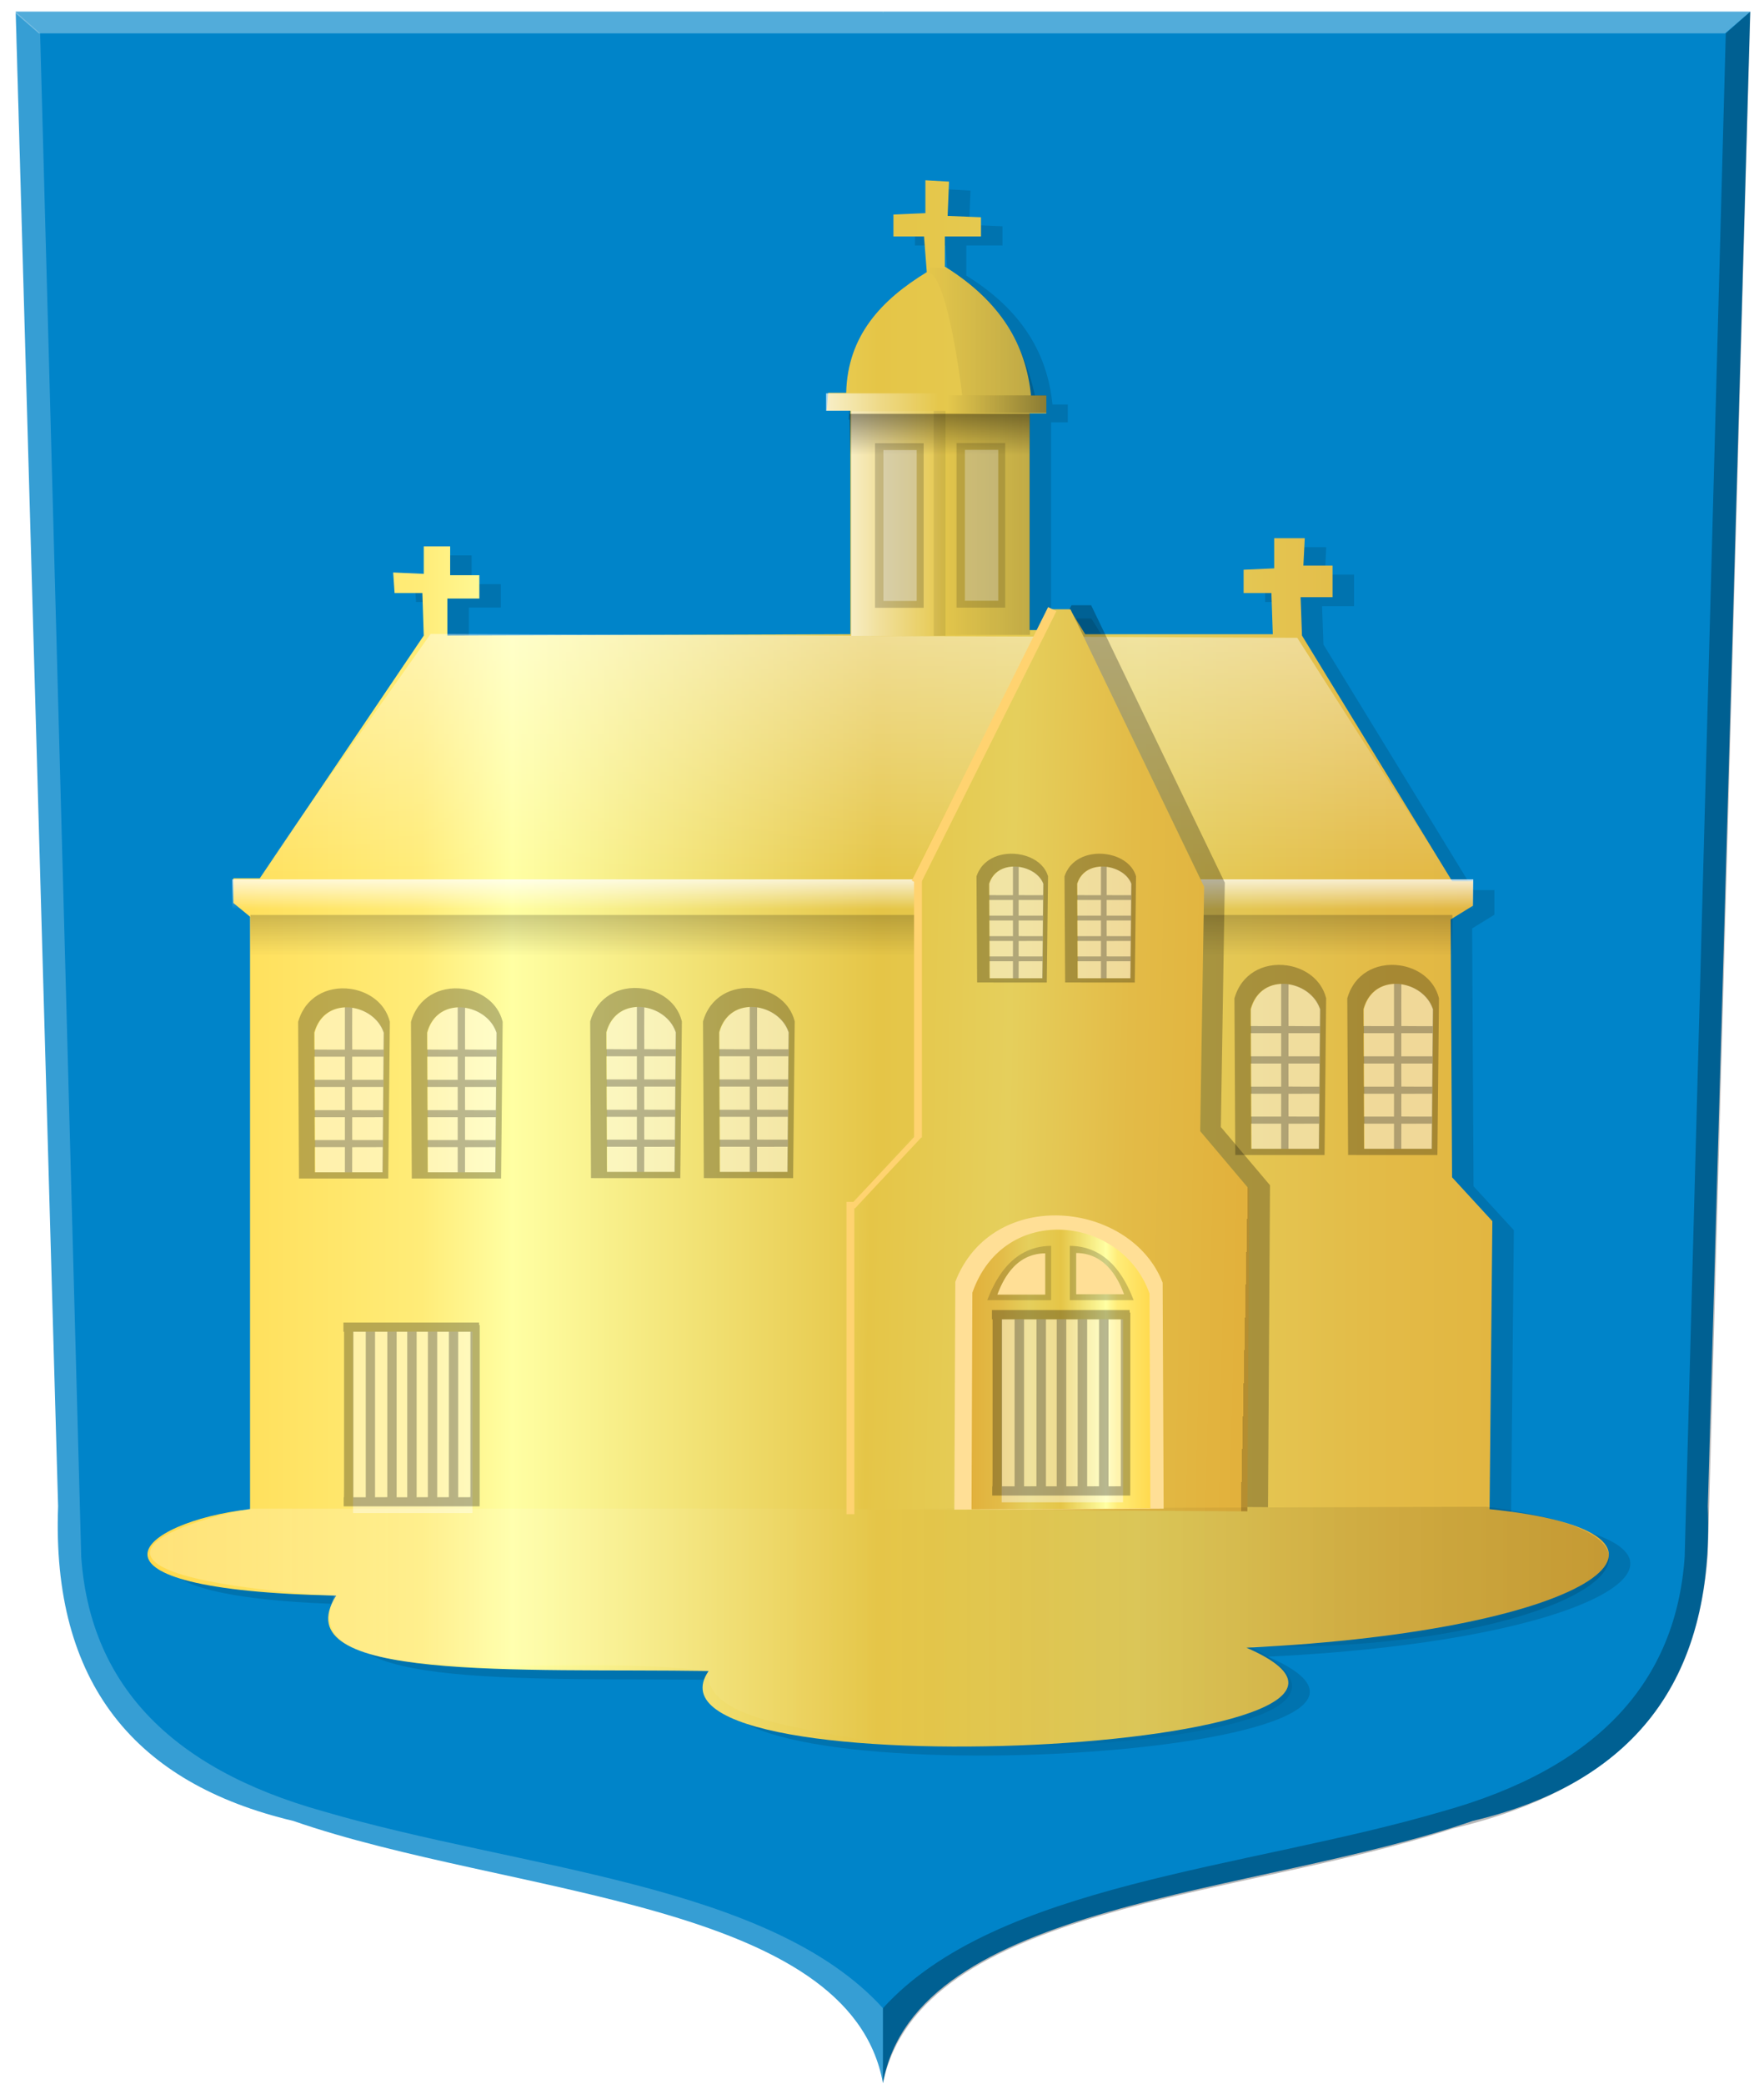 <?xml version="1.0" encoding="UTF-8" standalone="no"?>
<!-- Created with Inkscape (http://www.inkscape.org/) -->

<svg
   xmlns:dc="http://purl.org/dc/elements/1.1/"
   xmlns:cc="http://creativecommons.org/ns#"
   xmlns:rdf="http://www.w3.org/1999/02/22-rdf-syntax-ns#"
   xmlns:svg="http://www.w3.org/2000/svg"
   xmlns="http://www.w3.org/2000/svg"
   xmlns:xlink="http://www.w3.org/1999/xlink"
   xmlns:sodipodi="http://sodipodi.sourceforge.net/DTD/sodipodi-0.dtd"
   xmlns:inkscape="http://www.inkscape.org/namespaces/inkscape"
   width="720.688"
   height="851.344"
   id="svg51612"
   version="1.1"
   inkscape:version="0.48.4 r9939"
   sodipodi:docname="Nieuw document 26">
  <defs
     id="defs51614">
    <linearGradient
       gradientTransform="translate(-818.032,-103.049)"
       inkscape:collect="always"
       xlink:href="#linearGradient7293-4-5-5"
       id="linearGradient50969"
       x1="1171.235"
       y1="629.838"
       x2="1245.298"
       y2="629.838"
       gradientUnits="userSpaceOnUse" />
    <linearGradient
       id="linearGradient7293-4-5-5">
      <stop
         id="stop24834"
         offset="0"
         style="stop-color:#b58e30;stop-opacity:1;" />
      <stop
         style="stop-color:#b58e30;stop-opacity:1;"
         offset="0"
         id="stop24882" />
      <stop
         style="stop-color:#b58e30;stop-opacity:1;"
         offset="0"
         id="stop24880" />
      <stop
         style="stop-color:#b58e30;stop-opacity:1;"
         offset="0"
         id="stop24878" />
      <stop
         style="stop-color:#b58e30;stop-opacity:1;"
         offset="0"
         id="stop24876" />
      <stop
         style="stop-color:#b68f30;stop-opacity:1;"
         offset="0"
         id="stop24874" />
      <stop
         style="stop-color:#b79030;stop-opacity:1;"
         offset="0"
         id="stop24872" />
      <stop
         style="stop-color:#ba9231;stop-opacity:1;"
         offset="0"
         id="stop24870" />
      <stop
         style="stop-color:#c09633;stop-opacity:1;"
         offset="0"
         id="stop24868" />
      <stop
         style="stop-color:#cb9f36;stop-opacity:1;"
         offset="0"
         id="stop24866" />
      <stop
         style="stop-color:#e2b13c;stop-opacity:1;"
         offset="0"
         id="stop24864" />
      <stop
         style="stop-color:#e2b13c;stop-opacity:1;"
         offset="0"
         id="stop24862" />
      <stop
         style="stop-color:#e2b13c;stop-opacity:1;"
         offset="0"
         id="stop24860" />
      <stop
         style="stop-color:#e2b13c;stop-opacity:1;"
         offset="0"
         id="stop24858" />
      <stop
         style="stop-color:#e2b13c;stop-opacity:1;"
         offset="0"
         id="stop24856" />
      <stop
         style="stop-color:#e2b13c;stop-opacity:1;"
         offset="0"
         id="stop24854" />
      <stop
         style="stop-color:#e2b13c;stop-opacity:1;"
         offset="0.001"
         id="stop24852" />
      <stop
         style="stop-color:#e2b13c;stop-opacity:1;"
         offset="0.001"
         id="stop24850" />
      <stop
         style="stop-color:#e2b13c;stop-opacity:1;"
         offset="0.003"
         id="stop24848" />
      <stop
         style="stop-color:#e2b13c;stop-opacity:1;"
         offset="0.005"
         id="stop24846" />
      <stop
         style="stop-color:#e2b13c;stop-opacity:1;"
         offset="0.01"
         id="stop24844" />
      <stop
         style="stop-color:#e2b23d;stop-opacity:1;"
         offset="0.02"
         id="stop24842" />
      <stop
         style="stop-color:#e2b33e;stop-opacity:1;"
         offset="0.04"
         id="stop24840" />
      <stop
         style="stop-color:#e2b641;stop-opacity:1;"
         offset="0.08"
         id="stop24838" />
      <stop
         id="stop24830"
         offset="0.161"
         style="stop-color:#e3bb47;stop-opacity:1;" />
      <stop
         id="stop8194-1-0-7"
         offset="0.321"
         style="stop-color:#e5cf5c;stop-opacity:1;" />
      <stop
         style="stop-color:#e5c547;stop-opacity:1;"
         offset="0.5"
         id="stop7301-0-2-2" />
      <stop
         id="stop24826"
         offset="0.625"
         style="stop-color:#f2e275;stop-opacity:1;" />
      <stop
         id="stop7303-5-9-4"
         offset="0.75"
         style="stop-color:#ffffa3;stop-opacity:1;" />
      <stop
         style="stop-color:#fff58d;stop-opacity:1;"
         offset="0.781"
         id="stop24832" />
      <stop
         style="stop-color:#ffec78;stop-opacity:1;"
         offset="0.812"
         id="stop24828" />
      <stop
         style="stop-color:#ffd94d;stop-opacity:1;"
         offset="1"
         id="stop7526-6-9-6" />
    </linearGradient>
    <linearGradient
       gradientTransform="matrix(-3.032,0,0,2.992,-2038.533,1280.028)"
       gradientUnits="userSpaceOnUse"
       y2="-216.603"
       x2="-778.181"
       y1="-216.603"
       x1="-875.5"
       id="linearGradient4064-5-5-7"
       xlink:href="#linearGradient4058-9-2-4"
       inkscape:collect="always" />
    <linearGradient
       id="linearGradient4058-9-2-4"
       inkscape:collect="always">
      <stop
         id="stop4060-4-7-0"
         offset="0"
         style="stop-color:#000000;stop-opacity:1;" />
      <stop
         id="stop4062-6-6-9"
         offset="1"
         style="stop-color:#000000;stop-opacity:0;" />
    </linearGradient>
    <linearGradient
       gradientTransform="matrix(3.032,0,0,2.992,2974.924,1280.028)"
       gradientUnits="userSpaceOnUse"
       y2="-216.499"
       x2="-874.5"
       y1="-216.499"
       x1="-975.812"
       id="linearGradient4054-3-1-4"
       xlink:href="#linearGradient4048-4-4-8"
       inkscape:collect="always" />
    <linearGradient
       id="linearGradient4048-4-4-8"
       inkscape:collect="always">
      <stop
         id="stop4050-9-2-8"
         offset="0"
         style="stop-color:#ffffff;stop-opacity:1;" />
      <stop
         id="stop4052-0-3-2"
         offset="1"
         style="stop-color:#ffffff;stop-opacity:0;" />
    </linearGradient>
    <linearGradient
       inkscape:collect="always"
       xlink:href="#linearGradient7293-4-5-5"
       id="linearGradient50953"
       x1="1123.349"
       y1="503.565"
       x2="1430.594"
       y2="496.981"
       gradientUnits="userSpaceOnUse"
       gradientTransform="matrix(-1,0,0,1,1591.045,-103.049)" />
    <linearGradient
       id="linearGradient51386">
      <stop
         id="stop51388"
         offset="0"
         style="stop-color:#b58e30;stop-opacity:1;" />
      <stop
         style="stop-color:#b58e30;stop-opacity:1;"
         offset="0"
         id="stop51390" />
      <stop
         style="stop-color:#b58e30;stop-opacity:1;"
         offset="0"
         id="stop51392" />
      <stop
         style="stop-color:#b58e30;stop-opacity:1;"
         offset="0"
         id="stop51394" />
      <stop
         style="stop-color:#b58e30;stop-opacity:1;"
         offset="0"
         id="stop51396" />
      <stop
         style="stop-color:#b68f30;stop-opacity:1;"
         offset="0"
         id="stop51398" />
      <stop
         style="stop-color:#b79030;stop-opacity:1;"
         offset="0"
         id="stop51400" />
      <stop
         style="stop-color:#ba9231;stop-opacity:1;"
         offset="0"
         id="stop51402" />
      <stop
         style="stop-color:#c09633;stop-opacity:1;"
         offset="0"
         id="stop51404" />
      <stop
         style="stop-color:#cb9f36;stop-opacity:1;"
         offset="0"
         id="stop51406" />
      <stop
         style="stop-color:#e2b13c;stop-opacity:1;"
         offset="0"
         id="stop51408" />
      <stop
         style="stop-color:#e2b13c;stop-opacity:1;"
         offset="0"
         id="stop51410" />
      <stop
         style="stop-color:#e2b13c;stop-opacity:1;"
         offset="0"
         id="stop51412" />
      <stop
         style="stop-color:#e2b13c;stop-opacity:1;"
         offset="0"
         id="stop51414" />
      <stop
         style="stop-color:#e2b13c;stop-opacity:1;"
         offset="0"
         id="stop51416" />
      <stop
         style="stop-color:#e2b13c;stop-opacity:1;"
         offset="0"
         id="stop51418" />
      <stop
         style="stop-color:#e2b13c;stop-opacity:1;"
         offset="0.001"
         id="stop51420" />
      <stop
         style="stop-color:#e2b13c;stop-opacity:1;"
         offset="0.001"
         id="stop51422" />
      <stop
         style="stop-color:#e2b13c;stop-opacity:1;"
         offset="0.003"
         id="stop51424" />
      <stop
         style="stop-color:#e2b13c;stop-opacity:1;"
         offset="0.005"
         id="stop51426" />
      <stop
         style="stop-color:#e2b13c;stop-opacity:1;"
         offset="0.01"
         id="stop51428" />
      <stop
         style="stop-color:#e2b23d;stop-opacity:1;"
         offset="0.02"
         id="stop51430" />
      <stop
         style="stop-color:#e2b33e;stop-opacity:1;"
         offset="0.04"
         id="stop51432" />
      <stop
         style="stop-color:#e2b641;stop-opacity:1;"
         offset="0.08"
         id="stop51434" />
      <stop
         id="stop51436"
         offset="0.161"
         style="stop-color:#e3bb47;stop-opacity:1;" />
      <stop
         id="stop51438"
         offset="0.321"
         style="stop-color:#e5cf5c;stop-opacity:1;" />
      <stop
         style="stop-color:#e5c547;stop-opacity:1;"
         offset="0.5"
         id="stop51440" />
      <stop
         id="stop51442"
         offset="0.625"
         style="stop-color:#f2e275;stop-opacity:1;" />
      <stop
         id="stop51444"
         offset="0.75"
         style="stop-color:#ffffa3;stop-opacity:1;" />
      <stop
         style="stop-color:#fff58d;stop-opacity:1;"
         offset="0.781"
         id="stop51446" />
      <stop
         style="stop-color:#ffec78;stop-opacity:1;"
         offset="0.812"
         id="stop51448" />
      <stop
         style="stop-color:#ffd94d;stop-opacity:1;"
         offset="1"
         id="stop51450" />
    </linearGradient>
    <filter
       id="filter4014-5-2-4"
       inkscape:collect="always"
       color-interpolation-filters="sRGB">
      <feGaussianBlur
         id="feGaussianBlur4016-3-2-5"
         stdDeviation="0.882"
         inkscape:collect="always" />
    </filter>
    <linearGradient
       inkscape:collect="always"
       xlink:href="#linearGradient3778-3-1-6-1"
       id="linearGradient3927-9-1-5"
       gradientUnits="userSpaceOnUse"
       gradientTransform="matrix(0.103,0,0,19.647,112.791,17647.224)"
       x1="230.515"
       y1="-880.887"
       x2="392.31"
       y2="-880.887" />
    <linearGradient
       id="linearGradient3778-3-1-6-1"
       inkscape:collect="always">
      <stop
         id="stop3780-6-2-8-7"
         offset="0"
         style="stop-color:#000000;stop-opacity:1;" />
      <stop
         id="stop3782-2-8-5-1"
         offset="1"
         style="stop-color:#000000;stop-opacity:0;" />
    </linearGradient>
    <linearGradient
       gradientTransform="matrix(-3.032,0,0,2.992,-2259.89,1280.424)"
       gradientUnits="userSpaceOnUse"
       y2="-393.671"
       x2="-855.829"
       y1="-393.671"
       x1="-871.13"
       id="linearGradient3906-8-7-1"
       xlink:href="#linearGradient3900-1-6-5"
       inkscape:collect="always" />
    <linearGradient
       id="linearGradient3900-1-6-5"
       inkscape:collect="always">
      <stop
         id="stop3902-8-1-2"
         offset="0"
         style="stop-color:#000000;stop-opacity:1;" />
      <stop
         id="stop3904-6-8-7"
         offset="1"
         style="stop-color:#000000;stop-opacity:0;" />
    </linearGradient>
    <linearGradient
       gradientTransform="matrix(3.032,0,0,2.953,2180.405,1285.958)"
       gradientUnits="userSpaceOnUse"
       y2="-374.073"
       x2="-831.038"
       y1="-374.073"
       x1="-843.75"
       id="linearGradient3896-0-9-6"
       xlink:href="#linearGradient3890-2-2-1"
       inkscape:collect="always" />
    <linearGradient
       id="linearGradient3890-2-2-1"
       inkscape:collect="always">
      <stop
         id="stop3892-4-7-4"
         offset="0"
         style="stop-color:#000000;stop-opacity:1;" />
      <stop
         id="stop3894-9-9-2"
         offset="1"
         style="stop-color:#000000;stop-opacity:0;" />
    </linearGradient>
    <linearGradient
       gradientTransform="matrix(3.032,0,0,2.992,2974.924,1280.028)"
       gradientUnits="userSpaceOnUse"
       y2="-367.32"
       x2="-868.114"
       y1="-367.32"
       x1="-880.826"
       id="linearGradient3850-02-5-3"
       xlink:href="#linearGradient3844-2-4-2"
       inkscape:collect="always" />
    <linearGradient
       id="linearGradient3844-2-4-2"
       inkscape:collect="always">
      <stop
         id="stop3846-1-3-2"
         offset="0"
         style="stop-color:#ffffff;stop-opacity:1;" />
      <stop
         id="stop3848-5-1-1"
         offset="1"
         style="stop-color:#ffffff;stop-opacity:0;" />
    </linearGradient>
    <linearGradient
       gradientTransform="matrix(3.414,0,0,2.992,-2705.255,1270.784)"
       gradientUnits="userSpaceOnUse"
       y2="-380.794"
       x2="892.071"
       y1="-380.794"
       x1="878.693"
       id="linearGradient3840-4-2-6"
       xlink:href="#linearGradient3834-4-3-8"
       inkscape:collect="always" />
    <linearGradient
       id="linearGradient3834-4-3-8"
       inkscape:collect="always">
      <stop
         id="stop3836-4-3-5"
         offset="0"
         style="stop-color:#ffffff;stop-opacity:1;" />
      <stop
         id="stop3838-2-4-7"
         offset="1"
         style="stop-color:#ffffff;stop-opacity:0;" />
    </linearGradient>
    <linearGradient
       gradientTransform="matrix(2.596,0,0,2.992,1910.339,1280.028)"
       gradientUnits="userSpaceOnUse"
       y2="-383.607"
       x2="-868.379"
       y1="-383.607"
       x1="-884.004"
       id="linearGradient3794-5-1-6"
       xlink:href="#linearGradient3788-0-1-1"
       inkscape:collect="always" />
    <linearGradient
       id="linearGradient3788-0-1-1"
       inkscape:collect="always">
      <stop
         id="stop3790-4-3-8"
         offset="0"
         style="stop-color:#000000;stop-opacity:1;" />
      <stop
         id="stop3792-21-8-9"
         offset="1"
         style="stop-color:#000000;stop-opacity:0;" />
    </linearGradient>
    <linearGradient
       gradientTransform="matrix(0.103,0,0,131.121,317.492,115807.32)"
       gradientUnits="userSpaceOnUse"
       y2="-880.887"
       x2="392.31"
       y1="-880.887"
       x1="230.515"
       id="linearGradient3784-2-7-2"
       xlink:href="#linearGradient3778-7-4-7"
       inkscape:collect="always" />
    <linearGradient
       id="linearGradient3778-7-4-7"
       inkscape:collect="always">
      <stop
         id="stop3780-7-2-9"
         offset="0"
         style="stop-color:#000000;stop-opacity:1;" />
      <stop
         id="stop3782-9-7-5"
         offset="1"
         style="stop-color:#000000;stop-opacity:0;" />
    </linearGradient>
    <linearGradient
       gradientTransform="matrix(0.073,0,0,225.609,309.457,177832.42)"
       gradientUnits="userSpaceOnUse"
       y2="-786.881"
       x2="400.737"
       y1="-786.881"
       x1="232.949"
       id="linearGradient3766-5-7-4"
       xlink:href="#linearGradient3760-5-9-3"
       inkscape:collect="always" />
    <linearGradient
       id="linearGradient3760-5-9-3"
       inkscape:collect="always">
      <stop
         id="stop3762-4-3-1"
         offset="0"
         style="stop-color:#ffffff;stop-opacity:1;" />
      <stop
         id="stop3764-0-1-2"
         offset="1"
         style="stop-color:#ffffff;stop-opacity:0;" />
    </linearGradient>
    <linearGradient
       gradientTransform="matrix(0,2.992,-3.032,0,-705.102,2910.098)"
       gradientUnits="userSpaceOnUse"
       y2="-333.422"
       x2="-863.245"
       y1="-333.422"
       x1="-897.613"
       id="linearGradient3736-2-0-3"
       xlink:href="#linearGradient3730-9-2-3"
       inkscape:collect="always" />
    <linearGradient
       id="linearGradient3730-9-2-3"
       inkscape:collect="always">
      <stop
         id="stop3732-8-8-4"
         offset="0"
         style="stop-color:#ffffff;stop-opacity:1;" />
      <stop
         id="stop3734-2-6-1"
         offset="1"
         style="stop-color:#ffffff;stop-opacity:0;" />
    </linearGradient>
    <linearGradient
       inkscape:collect="always"
       xlink:href="#linearGradient7293-4-5-5"
       id="linearGradient50945"
       x1="834.552"
       y1="463.96"
       x2="1432.612"
       y2="463.96"
       gradientUnits="userSpaceOnUse"
       gradientTransform="matrix(-1,0,0,1,1449.132,-103.049)" />
    <linearGradient
       id="linearGradient51491">
      <stop
         id="stop51493"
         offset="0"
         style="stop-color:#b58e30;stop-opacity:1;" />
      <stop
         style="stop-color:#b58e30;stop-opacity:1;"
         offset="0"
         id="stop51495" />
      <stop
         style="stop-color:#b58e30;stop-opacity:1;"
         offset="0"
         id="stop51497" />
      <stop
         style="stop-color:#b58e30;stop-opacity:1;"
         offset="0"
         id="stop51499" />
      <stop
         style="stop-color:#b58e30;stop-opacity:1;"
         offset="0"
         id="stop51501" />
      <stop
         style="stop-color:#b68f30;stop-opacity:1;"
         offset="0"
         id="stop51503" />
      <stop
         style="stop-color:#b79030;stop-opacity:1;"
         offset="0"
         id="stop51505" />
      <stop
         style="stop-color:#ba9231;stop-opacity:1;"
         offset="0"
         id="stop51507" />
      <stop
         style="stop-color:#c09633;stop-opacity:1;"
         offset="0"
         id="stop51509" />
      <stop
         style="stop-color:#cb9f36;stop-opacity:1;"
         offset="0"
         id="stop51511" />
      <stop
         style="stop-color:#e2b13c;stop-opacity:1;"
         offset="0"
         id="stop51513" />
      <stop
         style="stop-color:#e2b13c;stop-opacity:1;"
         offset="0"
         id="stop51515" />
      <stop
         style="stop-color:#e2b13c;stop-opacity:1;"
         offset="0"
         id="stop51517" />
      <stop
         style="stop-color:#e2b13c;stop-opacity:1;"
         offset="0"
         id="stop51519" />
      <stop
         style="stop-color:#e2b13c;stop-opacity:1;"
         offset="0"
         id="stop51521" />
      <stop
         style="stop-color:#e2b13c;stop-opacity:1;"
         offset="0"
         id="stop51523" />
      <stop
         style="stop-color:#e2b13c;stop-opacity:1;"
         offset="0.001"
         id="stop51525" />
      <stop
         style="stop-color:#e2b13c;stop-opacity:1;"
         offset="0.001"
         id="stop51527" />
      <stop
         style="stop-color:#e2b13c;stop-opacity:1;"
         offset="0.003"
         id="stop51529" />
      <stop
         style="stop-color:#e2b13c;stop-opacity:1;"
         offset="0.005"
         id="stop51531" />
      <stop
         style="stop-color:#e2b13c;stop-opacity:1;"
         offset="0.01"
         id="stop51533" />
      <stop
         style="stop-color:#e2b23d;stop-opacity:1;"
         offset="0.02"
         id="stop51535" />
      <stop
         style="stop-color:#e2b33e;stop-opacity:1;"
         offset="0.04"
         id="stop51537" />
      <stop
         style="stop-color:#e2b641;stop-opacity:1;"
         offset="0.08"
         id="stop51539" />
      <stop
         id="stop51541"
         offset="0.161"
         style="stop-color:#e3bb47;stop-opacity:1;" />
      <stop
         id="stop51543"
         offset="0.321"
         style="stop-color:#e5cf5c;stop-opacity:1;" />
      <stop
         style="stop-color:#e5c547;stop-opacity:1;"
         offset="0.5"
         id="stop51545" />
      <stop
         id="stop51547"
         offset="0.625"
         style="stop-color:#f2e275;stop-opacity:1;" />
      <stop
         id="stop51549"
         offset="0.75"
         style="stop-color:#ffffa3;stop-opacity:1;" />
      <stop
         style="stop-color:#fff58d;stop-opacity:1;"
         offset="0.781"
         id="stop51551" />
      <stop
         style="stop-color:#ffec78;stop-opacity:1;"
         offset="0.812"
         id="stop51553" />
      <stop
         style="stop-color:#ffd94d;stop-opacity:1;"
         offset="1"
         id="stop51555" />
    </linearGradient>
  </defs>
  <sodipodi:namedview
     id="base"
     pagecolor="#ffffff"
     bordercolor="#666666"
     borderopacity="1.0"
     inkscape:pageopacity="0.0"
     inkscape:pageshadow="2"
     inkscape:zoom="0.49497475"
     inkscape:cx="546.77664"
     inkscape:cy="385.75214"
     inkscape:document-units="px"
     inkscape:current-layer="layer1"
     showgrid="false"
     fit-margin-top="0"
     fit-margin-left="0"
     fit-margin-right="0"
     fit-margin-bottom="0"
     inkscape:window-width="1600"
     inkscape:window-height="837"
     inkscape:window-x="-8"
     inkscape:window-y="-8"
     inkscape:window-maximized="1" />
  <g
     inkscape:label="Laag 1"
     inkscape:groupmode="layer"
     id="layer1"
     transform="translate(43.219,32.625)">
    <path
       sodipodi:nodetypes="cccccc"
       id="path13713"
       d="m 317.515,-27.852 -354.32,0 17.322,610.507 c -2.712,72.371 31.599,113.266 96.06,128.528 88.781,30.765 227.323,32.521 240.938,107.107 l 0,-846.142 z"
       style="fill:#0084c9;fill-opacity:1;stroke:#000000;stroke-width:4.197px;stroke-linecap:butt;stroke-linejoin:miter;stroke-opacity:0"
       inkscape:connector-curvature="0" />
    <path
       sodipodi:nodetypes="cccccc"
       id="path13713-4"
       d="m 317.515,-27.852 354.32,0 -17.322,610.507 c 2.712,72.371 -31.599,113.266 -96.06,128.528 -88.781,30.765 -227.323,32.521 -240.938,107.107 -20.41,-280.156 -49.953,-559.465 0,-846.142 z"
       style="fill:#0084c9;fill-opacity:1;stroke:#000000;stroke-width:4.197px;stroke-linecap:butt;stroke-linejoin:miter;stroke-opacity:0"
       inkscape:connector-curvature="0" />
    <path
       sodipodi:nodetypes="ccccccccc"
       id="path15981"
       d="m -36.849,-27.852 10.022,8.847 16.793,622.316 c 3.521,50.523 34.809,86.16 99.21,104.046 80.154,23.505 182.086,29.376 228.34,80.33 l 0,30.602 C 302.166,745.352 171.749,743.029 84.451,714.244 7.349,695.87 -15.459,653.38 -19.483,602.547 L -36.849,-27.852 z"
       style="fill:#ffffff;fill-opacity:0.212;stroke:#000000;stroke-width:4.197px;stroke-linecap:butt;stroke-linejoin:miter;stroke-opacity:0"
       inkscape:connector-curvature="0" />
    <path
       sodipodi:nodetypes="ccccccccc"
       id="path15981-3"
       d="m 671.878,-27.852 -10.022,8.847 -16.793,622.316 c -3.521,50.523 -34.809,86.16 -99.21,104.046 -80.154,23.505 -182.086,29.376 -228.34,80.33 l 0,30.602 C 332.863,745.352 463.281,743.029 550.579,714.244 627.68,695.87 650.489,653.38 654.512,602.547 l 17.366,-630.399 z"
       style="fill:#000000;fill-opacity:0.276;stroke:#000000;stroke-width:4.197px;stroke-linecap:butt;stroke-linejoin:miter;stroke-opacity:0"
       inkscape:connector-curvature="0" />
    <path
       id="path16005"
       d="m -37.593,-27.852 10.236,8.847 688.956,0 10.236,-8.847 -709.427,0 z"
       style="fill:#ffffff;fill-opacity:0.323;stroke:#000000;stroke-width:4.197px;stroke-linecap:butt;stroke-linejoin:miter;stroke-opacity:0"
       inkscape:connector-curvature="0" />
    <path
       sodipodi:nodetypes="cccccccccccccccccccccccccccccccccccccccccccccccccccccccccccccccccc"
       id="path3658-4-4-0"
       d="m 343.629,44.672 0,13.445 -13.058,0.56 0,8.963 12.49,0 1.136,14.565 c -18.643,11.39 -32.364,26.016 -32.928,49.299 l -7.38,0 -0.568,7.283 9.651,0 0,91.314 -164.641,0.56 0,-15.126 13.058,0 0,-9.524 -11.922,0 0,-11.764 -10.787,0 0,11.204 -12.49,-0.56 0.568,8.403 11.354,0 0.568,17.367 -66.992,99.157 -10.787,0 0,10.084 6.813,5.602 0,242.011 c -45.972,5.145 -77.529,33.012 35.199,35.293 -22.432,35.377 74.973,29.623 152.151,30.812 -35.16,50.811 317.268,32.668 219.71,-9.524 145.419,-6.945 193.988,-46.911 99.352,-56.581 l 1.135,-117.644 -16.464,-17.927 -0.568,-105.32 9.084,-5.602 0,-10.084 -8.516,0 -61.314,-100.278 -0.568,-15.686 13.058,0 0,-12.885 -11.922,0 0.568,-11.204 -12.49,0 0,12.325 -12.49,0.56 0,9.524 11.355,0 0.568,16.806 -76.643,0 -6.245,-10.084 -7.38,0 -4.542,8.403 -4.542,0 0,-88.513 6.812,0 0,-7.283 -6.245,0 c -2.021,-20.291 -12.012,-38.336 -35.199,-52.66 l 0,-12.325 14.761,0 0,-7.843 -13.625,-0.56 0.568,-14.005 -9.651,-0.56 z"
       style="fill:#000000;fill-opacity:0.132;stroke:#000000;stroke-width:1px;stroke-linecap:butt;stroke-linejoin:miter;stroke-opacity:0"
       inkscape:connector-curvature="0" />
    <path
       inkscape:connector-curvature="0"
       sodipodi:nodetypes="cccccccccccccccccccccccccccccccccccccccccccccccccccccccccccccccccc"
       id="path3658-0-6-0"
       d="m 334.856,41.002 0,13.445 -13.058,0.56 0,8.963 12.49,0 1.135,14.565 c -18.642,11.389 -32.364,26.016 -32.928,49.299 l -7.38,0 -0.568,7.283 9.651,0 0,91.314 -164.64,0.56 0,-15.126 13.058,0 0,-9.524 -11.922,0 0,-11.764 -10.787,0 0,11.204 -12.49,-0.56 0.568,8.403 11.355,0 0.568,17.367 -66.991,99.157 -10.787,0 0,10.084 6.813,5.602 0,242.011 c -45.972,5.145 -77.529,33.012 35.199,35.293 -22.431,35.377 74.973,29.623 152.15,30.812 -35.16,50.811 317.268,32.668 219.71,-9.524 145.419,-6.945 193.988,-46.911 99.352,-56.581 l 1.135,-117.644 -16.464,-17.927 -0.568,-105.32 9.084,-5.602 0,-10.084 -8.516,0 -61.314,-100.278 -0.568,-15.686 13.057,0 0,-12.885 -11.922,0 0.568,-11.204 -12.49,0 0,12.325 -12.49,0.56 0,9.524 11.355,0 0.568,16.806 -76.643,0 -6.245,-10.084 -7.381,0 -4.542,8.403 -4.542,0 0,-88.513 6.813,0 0,-7.283 -6.245,0 c -2.022,-20.291 -12.012,-38.336 -35.199,-52.66 l 0,-12.325 14.761,0 0,-7.843 -13.625,-0.56 0.568,-14.005 -9.651,-0.56 z"
       style="fill:url(#linearGradient50945);fill-opacity:1;stroke:#000000;stroke-width:1px;stroke-linecap:butt;stroke-linejoin:miter;stroke-opacity:0" />
    <path
       inkscape:connector-curvature="0"
       id="path3720-9-6"
       d="m 132.709,226.325 -70.654,99.825 487.352,0 -62.625,-98.24 -354.072,-1.585 z"
       style="opacity:0.429;fill:url(#linearGradient3736-2-0-3);fill-opacity:1;stroke:#000000;stroke-width:1px;stroke-linecap:butt;stroke-linejoin:miter;stroke-opacity:0" />
    <rect
       transform="matrix(0,1,1,0,0,0)"
       y="51.703"
       x="326.568"
       height="506.979"
       width="12.325"
       id="rect3750-5-3"
       style="opacity:0.751;fill:url(#linearGradient3766-5-7-4);fill-opacity:1;fill-rule:evenodd;stroke:#000000;stroke-width:0;stroke-linecap:square;stroke-linejoin:round;stroke-miterlimit:4;stroke-opacity:0;stroke-dasharray:none;stroke-dashoffset:0" />
    <rect
       transform="matrix(0,1,1,0,0,0)"
       y="59.085"
       x="341.128"
       height="491.083"
       width="16.59"
       id="rect3768-6-8"
       style="opacity:0.194;fill:url(#linearGradient3784-2-7-2);fill-opacity:1;fill-rule:evenodd;stroke:#000000;stroke-width:0;stroke-linecap:square;stroke-linejoin:round;stroke-miterlimit:4;stroke-opacity:0;stroke-dasharray:none;stroke-dashoffset:0" />
    <rect
       transform="scale(-1,1)"
       y="128.877"
       x="-384.256"
       height="7.13"
       width="40.558"
       id="rect3786-60-9"
       style="opacity:0.396;fill:url(#linearGradient3794-5-1-6);fill-opacity:1;fill-rule:evenodd;stroke:#000000;stroke-width:0;stroke-linecap:square;stroke-linejoin:round;stroke-miterlimit:4;stroke-opacity:0;stroke-dasharray:none;stroke-dashoffset:0" />
    <rect
       y="128.05"
       x="294.282"
       height="7.13"
       width="45.667"
       id="rect3786-6-7-3"
       style="opacity:0.665;fill:url(#linearGradient3840-4-2-6);fill-opacity:1;fill-rule:evenodd;stroke:#000000;stroke-width:0;stroke-linecap:square;stroke-linejoin:round;stroke-miterlimit:4;stroke-opacity:0;stroke-dasharray:none;stroke-dashoffset:0" />
    <rect
       y="135.215"
       x="304.526"
       height="91.902"
       width="38.539"
       id="rect3842-2-4"
       style="opacity:0.665;fill:url(#linearGradient3850-02-5-3);fill-opacity:1;fill-rule:evenodd;stroke:#000000;stroke-width:0;stroke-linecap:square;stroke-linejoin:round;stroke-miterlimit:4;stroke-opacity:0;stroke-dasharray:none;stroke-dashoffset:0" />
    <rect
       transform="scale(-1,1)"
       y="136.007"
       x="-377.589"
       height="90.714"
       width="38.539"
       id="rect3842-6-7-4"
       style="opacity:0.159;fill:url(#linearGradient3896-0-9-6);fill-opacity:1;fill-rule:evenodd;stroke:#000000;stroke-width:0;stroke-linecap:square;stroke-linejoin:round;stroke-miterlimit:4;stroke-opacity:0;stroke-dasharray:none;stroke-dashoffset:0" />
    <path
       inkscape:connector-curvature="0"
       sodipodi:nodetypes="cccccc"
       id="path3898-2-6"
       d="m 336.241,78.965 c 5.191,-0.117 10.707,25.604 13.649,49.912 l 29.707,0 c -4.825,-21.345 -15.108,-40.219 -36.13,-51.893 l -6.825,-0.396 -0.401,2.377 z"
       style="opacity:0.179;fill:url(#linearGradient3906-8-7-1);fill-opacity:1;stroke:#000000;stroke-width:1px;stroke-linecap:butt;stroke-linejoin:miter;stroke-opacity:0" />
    <rect
       y="135.215"
       x="338.248"
       height="91.902"
       width="4.817"
       id="rect3908-6-0"
       style="opacity:0.355;fill:#000000;fill-opacity:0.242;fill-rule:evenodd;stroke:#000000;stroke-width:0;stroke-linecap:square;stroke-linejoin:round;stroke-miterlimit:4;stroke-opacity:0;stroke-dasharray:none;stroke-dashoffset:0" />
    <rect
       transform="matrix(0,1,1,0,0,0)"
       y="303.865"
       x="136.427"
       height="73.582"
       width="16.59"
       id="rect3768-4-4-6"
       style="opacity:0.396;fill:url(#linearGradient3927-9-1-5);fill-opacity:1;fill-rule:evenodd;stroke:#000000;stroke-width:0;stroke-linecap:square;stroke-linejoin:round;stroke-miterlimit:4;stroke-opacity:0;stroke-dasharray:none;stroke-dashoffset:0" />
    <rect
       y="148.421"
       x="314.277"
       height="67.225"
       width="19.87"
       id="rect3948-7-6"
       style="fill:#000000;fill-opacity:0.184;fill-rule:evenodd;stroke:#000000;stroke-width:0;stroke-linecap:square;stroke-linejoin:round;stroke-miterlimit:4;stroke-opacity:0;stroke-dasharray:none;stroke-dashoffset:0" />
    <rect
       y="151.222"
       x="317.683"
       height="61.623"
       width="13.625"
       id="rect3948-5-13-1"
       style="fill:#ffffff;fill-opacity:0.34;fill-rule:evenodd;stroke:#000000;stroke-width:0;stroke-linecap:square;stroke-linejoin:round;stroke-miterlimit:4;stroke-opacity:0;stroke-dasharray:none;stroke-dashoffset:0" />
    <rect
       y="148.346"
       x="347.582"
       height="67.225"
       width="19.87"
       id="rect3948-8-2-8"
       style="fill:#000000;fill-opacity:0.156;fill-rule:evenodd;stroke:#000000;stroke-width:0;stroke-linecap:square;stroke-linejoin:round;stroke-miterlimit:4;stroke-opacity:0;stroke-dasharray:none;stroke-dashoffset:0" />
    <rect
       y="151.147"
       x="350.988"
       height="61.623"
       width="13.625"
       id="rect3948-5-1-1-4"
       style="fill:#ffffff;fill-opacity:0.283;fill-rule:evenodd;stroke:#000000;stroke-width:0;stroke-linecap:square;stroke-linejoin:round;stroke-miterlimit:4;stroke-opacity:0;stroke-dasharray:none;stroke-dashoffset:0" />
    <path
       inkscape:connector-curvature="0"
       transform="matrix(3.032,0,0,2.992,283.386,-277.032)"
       id="path4008-6-9"
       d="m 10.708,287.197 c 0,-1.059 -0.53,-42.373 -0.53,-42.373 l 8.475,-9.269 -0.265,-35.487 18.273,-35.752 2.648,0 18.009,37.871 -0.53,33.369 6.621,7.945 -0.265,43.962 -52.436,-0.265 z"
       style="fill:#000000;fill-opacity:0.265;stroke:#000000;stroke-width:0.332px;stroke-linecap:butt;stroke-linejoin:miter;stroke-opacity:0;filter:url(#filter4014-5-2-4)" />
    <path
       inkscape:connector-curvature="0"
       id="path4008-4-3-6"
       d="m 307.422,583.924 c 0,-3.169 -1.605,-126.761 -1.605,-126.761 l 25.692,-27.729 -0.803,-106.163 55.399,-106.955 8.029,0 54.596,113.293 -1.606,99.825 20.072,23.768 -0.803,131.515 -158.972,-0.792 z"
       style="fill:url(#linearGradient50953);fill-opacity:1;stroke:#000000;stroke-width:1px;stroke-linecap:butt;stroke-linejoin:miter;stroke-opacity:0" />
    <path
       inkscape:connector-curvature="0"
       sodipodi:nodetypes="cccccc"
       id="path4046-8-3"
       d="m 58.844,583.633 263.346,0 0,97.448 c -30.88,-7.944 -76.806,-9.393 -76.274,-30.898 -53.837,-8.915 -171.122,11.868 -152.548,-30.898 -107.909,-7.474 -81.263,-26.212 -34.524,-35.652 z"
       style="opacity:0.246;fill:url(#linearGradient4054-3-1-4);fill-opacity:1;stroke:#000000;stroke-width:1px;stroke-linecap:butt;stroke-linejoin:miter;stroke-opacity:0" />
    <path
       inkscape:connector-curvature="0"
       sodipodi:nodetypes="ccccc"
       id="path4056-3-7"
       d="m 322.19,583.633 241.669,-0.792 c 108.116,13.462 26.276,60.178 -96.346,57.043 65.077,33.567 -71.202,44.969 -145.322,40.405 l 0,-96.655 z"
       style="opacity:0.131;fill:url(#linearGradient4064-5-5-7);fill-opacity:1;stroke:#000000;stroke-width:1px;stroke-linecap:butt;stroke-linejoin:miter;stroke-opacity:0" />
    <path
       inkscape:connector-curvature="0"
       sodipodi:nodetypes="ccccc"
       id="path4488-8-4"
       d="m 346.678,584.029 85.507,-0.396 -0.402,-92.298 c -12.966,-33.456 -69.536,-39.565 -84.704,-0.396 l -0.401,93.09 z"
       style="fill:#ffdf96;fill-opacity:1;stroke:#000000;stroke-width:1px;stroke-linecap:butt;stroke-linejoin:miter;stroke-opacity:0" />
    <path
       inkscape:connector-curvature="0"
       sodipodi:nodetypes="ccccc"
       id="path4488-1-1-7"
       d="m 353.703,583.908 73.062,-0.377 -0.343,-87.735 c -11.08,-31.802 -59.416,-37.608 -72.377,-0.377 l -0.343,88.488 z"
       style="fill:url(#linearGradient50969);fill-opacity:1;stroke:#000000;stroke-width:1px;stroke-linecap:butt;stroke-linejoin:miter;stroke-opacity:0" />
    <path
       inkscape:connector-curvature="0"
       sodipodi:nodetypes="cccc"
       id="path4512-5-8-8"
       d="m 393.848,476.282 0,22.183 26.094,0 c -2.43,-6.136 -8.875,-22.076 -26.094,-22.183 z"
       style="fill:#000000;fill-opacity:0.193;stroke:#000000;stroke-width:1px;stroke-linecap:butt;stroke-linejoin:miter;stroke-opacity:0" />
    <path
       inkscape:connector-curvature="0"
       sodipodi:nodetypes="cccc"
       id="path4512-5-5-3-3"
       d="m 386.22,476.282 0,22.183 -26.094,0 c 2.43,-6.136 8.875,-22.076 26.094,-22.183 z"
       style="fill:#000000;fill-opacity:0.165;stroke:#000000;stroke-width:1px;stroke-linecap:butt;stroke-linejoin:miter;stroke-opacity:0" />
    <path
       inkscape:connector-curvature="0"
       sodipodi:nodetypes="cccc"
       id="path4512-5-5-0-37-8"
       d="m 383.812,479.338 0,16.861 -19.565,0 c 1.822,-4.664 6.654,-16.78 19.565,-16.861 z"
       style="fill:#ffdf96;fill-opacity:1;stroke:#000000;stroke-width:1px;stroke-linecap:butt;stroke-linejoin:miter;stroke-opacity:0" />
    <path
       inkscape:connector-curvature="0"
       sodipodi:nodetypes="cccc"
       id="path4512-5-5-0-3-5-9"
       d="m 396.466,479.198 0,16.861 19.565,0 c -1.822,-4.664 -6.654,-16.78 -19.565,-16.861 z"
       style="fill:#ffdf96;fill-opacity:1;stroke:#000000;stroke-width:1px;stroke-linecap:butt;stroke-linejoin:miter;stroke-opacity:0" />
    <rect
       y="458.335"
       x="302.616"
       height="127.554"
       width="3.212"
       id="rect4748-1-4"
       style="fill:#ffd370;fill-opacity:1;fill-rule:evenodd;stroke:#000000;stroke-width:0;stroke-linecap:square;stroke-linejoin:round;stroke-miterlimit:4;stroke-opacity:0;stroke-dasharray:none;stroke-dashoffset:0" />
    <rect
       y="326.545"
       x="330.219"
       height="105.466"
       width="3.212"
       id="rect4748-4-7-1"
       style="fill:#ffd370;fill-opacity:1;fill-rule:evenodd;stroke:#000000;stroke-width:0;stroke-linecap:square;stroke-linejoin:round;stroke-miterlimit:4;stroke-opacity:0;stroke-dasharray:none;stroke-dashoffset:0" />
    <rect
       transform="matrix(0.706,0.709,-0.683,0.73,0,0)"
       y="68.588"
       x="536.21"
       height="39.993"
       width="2.283"
       id="rect4748-9-0-4"
       style="opacity:0.99;fill:#ffd370;fill-opacity:1;fill-rule:evenodd;stroke:#000000;stroke-width:0;stroke-linecap:square;stroke-linejoin:round;stroke-miterlimit:4;stroke-opacity:0;stroke-dasharray:none;stroke-dashoffset:0" />
    <rect
       transform="matrix(0.9,0.436,-0.446,0.895,0,0)"
       y="25.98"
       x="440.637"
       height="124.878"
       width="3.785"
       id="rect4748-4-5-4-3"
       style="fill:#ffd370;fill-opacity:1;fill-rule:evenodd;stroke:#000000;stroke-width:0;stroke-linecap:square;stroke-linejoin:round;stroke-miterlimit:4;stroke-opacity:0;stroke-dasharray:none;stroke-dashoffset:0" />
    <path
       inkscape:connector-curvature="0"
       sodipodi:nodetypes="cccccc"
       id="path4066-9-3-3-8-9"
       d="m 250.999,446.112 27.629,0 0.489,-57.031 c -3.84,-11.984 -24.185,-15.613 -28.363,0 l 0.246,57.031 0,0 z"
       style="fill:#ffffff;fill-opacity:0.448;stroke:#000000;stroke-width:1.045px;stroke-linecap:butt;stroke-linejoin:miter;stroke-opacity:0" />
    <path
       style="fill:#000000;fill-opacity:0.269"
       d="m 244.332,448.611 c 0,-0.008 -0.079,-14.403 -0.17,-31.991 l -0.167,-31.977 0.089,-0.326 c 0.186,-0.683 0.685,-2.027 1.02,-2.744 0.565,-1.211 1.421,-2.644 2.112,-3.538 2.704,-3.5 6.514,-5.82 11.005,-6.699 2.436,-0.477 4.88,-0.523 7.422,-0.139 5.643,0.852 10.593,3.819 13.456,8.066 1.035,1.535 1.8,3.22 2.274,5.004 l 0.088,0.329 -0.323,31.892 c -0.177,17.541 -0.323,31.947 -0.323,32.015 l -6e-4,0.122 -18.238,0 c -10.031,0 -18.24,-0.005 -18.242,-0.014 z m 18.756,-7.675 0,-5.135 -6.154,0 -6.154,0 0,3.382 c 0,1.86 0.011,4.171 0.022,5.135 l 0.022,1.752 6.131,0 6.131,0 0,-5.135 z m 15.37,2.432 c 0.013,-1.487 0.033,-3.798 0.046,-5.135 l 0.022,-2.432 -6.219,0.014 -6.219,0.014 -0.011,5.121 -0.011,5.121 6.183,0 6.183,0 0.022,-2.703 z m -15.37,-15.119 0,-4.673 -6.194,0 -6.194,0 0.022,3.188 c 0.013,1.753 0.022,3.856 0.022,4.673 l 0,1.485 6.171,0 6.171,0 0,-4.673 z m 15.473,2.812 c 0.013,-1.024 0.032,-3.126 0.044,-4.673 l 0.022,-2.812 -6.27,0.014 -6.27,0.014 -0.011,4.591 c 0,2.525 0,4.622 0.011,4.659 0.014,0.054 1.292,0.068 6.235,0.068 l 6.218,0 0.022,-1.861 z m -15.473,-15.092 0,-4.727 -6.214,-3e-5 -6.214,-2e-5 0.011,3.844 c 0,2.114 0.018,4.242 0.029,4.727 l 0.022,0.883 6.184,0 6.184,0 0,-4.727 z m 15.576,3.084 c 0.012,-0.904 0.032,-3.031 0.044,-4.727 l 0.022,-3.084 -6.33,0 -6.33,0 0,4.691 c 0,2.58 0.011,4.707 0.024,4.727 0.012,0.02 2.841,0.036 6.286,0.036 l 6.263,0 0.022,-1.644 z m -15.576,-15.472 0,-4.727 -6.239,0 -6.239,0 0,1.426 c 0,0.784 0.011,2.912 0.022,4.727 l 0.022,3.301 6.217,0 6.216,0 0,-4.727 z m 15.679,3.41 c 0.013,-0.725 0.032,-2.852 0.045,-4.727 l 0.022,-3.41 -6.382,0 -6.382,0 0,4.727 0,4.727 6.337,0 6.337,0 0.022,-1.318 z m -15.679,-19.656 0,-8.64 -0.163,5.5e-4 c -0.289,7e-4 -1.518,0.161 -2.089,0.272 -4.369,0.85 -7.7,3.603 -9.498,7.851 -0.234,0.553 -0.503,1.31 -0.658,1.85 l -0.105,0.365 0,3.434 c 0,1.889 0.011,3.45 0.023,3.47 0.013,0.02 2.828,0.036 6.256,0.036 l 6.234,0 0,-8.64 z m 15.782,7.431 c 0.011,-0.665 0.029,-2.219 0.039,-3.454 l 0.019,-2.245 -0.211,-0.561 c -0.939,-2.497 -2.562,-4.626 -4.869,-6.382 -2.036,-1.55 -4.589,-2.671 -7.179,-3.153 -0.302,-0.056 -0.56,-0.091 -0.574,-0.077 -0.032,0.031 -0.034,16.994 0,17.044 0.013,0.02 2.888,0.036 6.39,0.036 l 6.367,0 0.02,-1.209 z"
       id="path51017"
       inkscape:connector-curvature="0" />
    <path
       inkscape:connector-curvature="0"
       sodipodi:nodetypes="cccccc"
       id="path4066-9-3-3-8-9-7"
       d="m 204.903,446.112 27.629,0 0.489,-57.031 c -3.84,-11.984 -24.185,-15.613 -28.363,0 l 0.246,57.031 0,0 z"
       style="fill:#ffffff;fill-opacity:0.448;stroke:#000000;stroke-width:1.045px;stroke-linecap:butt;stroke-linejoin:miter;stroke-opacity:0" />
    <path
       style="fill:#000000;fill-opacity:0.269"
       d="m 198.236,448.611 c 0,-0.008 -0.079,-14.403 -0.17,-31.991 l -0.167,-31.977 0.089,-0.326 c 0.185,-0.683 0.685,-2.027 1.02,-2.744 0.565,-1.211 1.421,-2.644 2.112,-3.538 2.704,-3.5 6.514,-5.82 11.005,-6.699 2.436,-0.477 4.88,-0.523 7.422,-0.139 5.643,0.852 10.593,3.819 13.456,8.066 1.034,1.535 1.8,3.22 2.273,5.004 l 0.088,0.329 -0.323,31.892 c -0.177,17.541 -0.323,31.947 -0.323,32.015 l -7e-4,0.122 -18.238,0 c -10.031,0 -18.24,-0.005 -18.242,-0.014 z m 18.756,-7.675 0,-5.135 -6.154,0 -6.154,0 0,3.382 c 0,1.86 0.011,4.171 0.022,5.135 l 0.022,1.752 6.131,0 6.131,0 0,-5.135 z m 15.37,2.432 c 0.013,-1.487 0.033,-3.798 0.046,-5.135 l 0.022,-2.432 -6.219,0.014 -6.219,0.014 -0.011,5.121 -0.011,5.121 6.183,0 6.183,0 0.022,-2.703 z m -15.37,-15.119 0,-4.673 -6.194,0 -6.194,0 0.022,3.188 c 0.013,1.753 0.022,3.856 0.022,4.673 l 0,1.485 6.171,0 6.171,0 0,-4.673 z m 15.473,2.812 c 0.013,-1.024 0.032,-3.126 0.044,-4.673 l 0.022,-2.812 -6.27,0.014 -6.27,0.014 -0.011,4.591 c 0,2.525 0,4.622 0.011,4.659 0.014,0.054 1.292,0.068 6.235,0.068 l 6.218,0 0.022,-1.861 z m -15.473,-15.092 0,-4.727 -6.214,-3e-5 -6.214,-2e-5 0.011,3.844 c 0,2.114 0.018,4.242 0.029,4.727 l 0.022,0.883 6.184,0 6.184,0 0,-4.727 z m 15.576,3.084 c 0.012,-0.904 0.032,-3.031 0.044,-4.727 l 0.022,-3.084 -6.33,0 -6.33,0 0,4.691 c 0,2.58 0.011,4.707 0.024,4.727 0.012,0.02 2.841,0.036 6.286,0.036 l 6.263,0 0.022,-1.644 z m -15.576,-15.472 0,-4.727 -6.239,0 -6.239,0 0,1.426 c 0,0.784 0.011,2.912 0.022,4.727 l 0.022,3.301 6.216,0 6.217,0 0,-4.727 z m 15.679,3.41 c 0.013,-0.725 0.032,-2.852 0.045,-4.727 l 0.022,-3.41 -6.382,0 -6.382,0 0,4.727 0,4.727 6.337,0 6.337,0 0.022,-1.318 z m -15.679,-19.656 0,-8.64 -0.163,5.5e-4 c -0.289,7e-4 -1.518,0.161 -2.09,0.272 -4.369,0.85 -7.7,3.603 -9.498,7.851 -0.234,0.553 -0.503,1.31 -0.658,1.85 l -0.104,0.365 0,3.434 c 0,1.889 0.011,3.45 0.023,3.47 0.013,0.02 2.828,0.036 6.256,0.036 l 6.234,0 0,-8.64 z m 15.782,7.431 c 0.011,-0.665 0.029,-2.219 0.039,-3.454 l 0.019,-2.245 -0.211,-0.561 c -0.939,-2.497 -2.562,-4.626 -4.869,-6.382 -2.036,-1.55 -4.589,-2.671 -7.179,-3.153 -0.302,-0.056 -0.56,-0.091 -0.574,-0.077 -0.032,0.031 -0.034,16.994 0,17.044 0.013,0.02 2.888,0.036 6.39,0.036 l 6.367,0 0.02,-1.209 z"
       id="path51017-3"
       inkscape:connector-curvature="0" />
    <path
       inkscape:connector-curvature="0"
       sodipodi:nodetypes="cccccc"
       id="path4066-9-3-3-8-9-3"
       d="m 131.689,446.271 27.629,0 0.489,-57.031 c -3.84,-11.984 -24.185,-15.613 -28.363,0 l 0.246,57.031 0,0 z"
       style="fill:#ffffff;fill-opacity:0.448;stroke:#000000;stroke-width:1.045px;stroke-linecap:butt;stroke-linejoin:miter;stroke-opacity:0" />
    <path
       style="fill:#000000;fill-opacity:0.269"
       d="m 125.021,448.771 c 0,-0.008 -0.079,-14.403 -0.17,-31.991 l -0.167,-31.977 0.089,-0.326 c 0.186,-0.683 0.685,-2.027 1.02,-2.744 0.565,-1.211 1.421,-2.644 2.112,-3.538 2.704,-3.5 6.514,-5.82 11.005,-6.699 2.436,-0.477 4.88,-0.523 7.422,-0.139 5.643,0.852 10.593,3.819 13.456,8.066 1.034,1.535 1.8,3.22 2.273,5.004 l 0.088,0.329 -0.323,31.892 c -0.177,17.541 -0.323,31.947 -0.323,32.015 l -7e-4,0.122 -18.238,0 c -10.031,0 -18.24,-0.005 -18.242,-0.014 z m 18.756,-7.675 0,-5.135 -6.154,0 -6.154,0 0,3.382 c 0,1.86 0.011,4.171 0.022,5.135 l 0.022,1.752 6.131,0 6.131,0 0,-5.135 z m 15.37,2.432 c 0.013,-1.487 0.033,-3.798 0.046,-5.135 l 0.022,-2.432 -6.219,0.014 -6.219,0.014 -0.011,5.121 -0.011,5.121 6.183,0 6.183,0 0.022,-2.703 z m -15.37,-15.119 0,-4.673 -6.194,0 -6.194,0 0.022,3.188 c 0.013,1.753 0.022,3.856 0.022,4.673 l 0,1.485 6.171,0 6.171,0 0,-4.673 z m 15.473,2.812 c 0.013,-1.024 0.032,-3.126 0.044,-4.673 l 0.022,-2.812 -6.27,0.014 -6.27,0.014 -0.011,4.591 c 0,2.525 0,4.622 0.011,4.659 0.014,0.054 1.292,0.068 6.235,0.068 l 6.218,0 0.022,-1.861 z m -15.473,-15.092 0,-4.727 -6.214,-3e-5 -6.214,-2e-5 0.011,3.844 c 0,2.114 0.018,4.242 0.029,4.727 l 0.021,0.883 6.184,0 6.184,0 0,-4.727 z m 15.576,3.084 c 0.012,-0.904 0.032,-3.031 0.044,-4.727 l 0.022,-3.084 -6.33,0 -6.33,0 0,4.691 c 0,2.58 0.011,4.707 0.024,4.727 0.012,0.02 2.841,0.036 6.286,0.036 l 6.263,0 0.022,-1.644 z m -15.576,-15.472 0,-4.727 -6.239,0 -6.239,0 0,1.426 c 0,0.784 0.011,2.912 0.022,4.727 l 0.022,3.301 6.217,0 6.217,0 0,-4.727 z m 15.679,3.41 c 0.013,-0.725 0.032,-2.852 0.045,-4.727 l 0.022,-3.41 -6.382,0 -6.382,0 0,4.727 0,4.727 6.337,0 6.337,0 0.022,-1.318 z m -15.679,-19.656 0,-8.64 -0.163,5.5e-4 c -0.289,7e-4 -1.518,0.161 -2.089,0.272 -4.369,0.85 -7.7,3.603 -9.498,7.851 -0.234,0.553 -0.503,1.31 -0.658,1.85 l -0.105,0.365 0,3.434 c 0,1.889 0.011,3.45 0.023,3.47 0.013,0.02 2.828,0.036 6.256,0.036 l 6.234,0 0,-8.64 z m 15.782,7.431 c 0.011,-0.665 0.029,-2.219 0.039,-3.454 l 0.019,-2.245 -0.211,-0.561 c -0.939,-2.497 -2.562,-4.626 -4.869,-6.382 -2.036,-1.55 -4.589,-2.671 -7.179,-3.153 -0.302,-0.056 -0.56,-0.091 -0.574,-0.077 -0.032,0.031 -0.034,16.994 0,17.044 0.013,0.02 2.888,0.036 6.39,0.036 l 6.367,0 0.02,-1.209 z"
       id="path51017-4"
       inkscape:connector-curvature="0" />
    <path
       inkscape:connector-curvature="0"
       sodipodi:nodetypes="cccccc"
       id="path4066-9-3-3-8-9-7-2"
       d="m 85.592,446.271 27.629,0 0.489,-57.031 c -3.84,-11.984 -24.185,-15.613 -28.363,0 l 0.246,57.031 0,0 z"
       style="fill:#ffffff;fill-opacity:0.448;stroke:#000000;stroke-width:1.045px;stroke-linecap:butt;stroke-linejoin:miter;stroke-opacity:0" />
    <path
       style="fill:#000000;fill-opacity:0.269"
       d="m 78.925,448.771 c 0,-0.008 -0.079,-14.403 -0.17,-31.991 l -0.167,-31.977 0.089,-0.326 c 0.186,-0.683 0.685,-2.027 1.02,-2.744 0.565,-1.211 1.421,-2.644 2.112,-3.538 2.704,-3.5 6.514,-5.82 11.005,-6.699 2.436,-0.477 4.88,-0.523 7.422,-0.139 5.643,0.852 10.593,3.819 13.456,8.066 1.035,1.535 1.8,3.22 2.274,5.004 l 0.088,0.329 -0.323,31.892 c -0.177,17.541 -0.323,31.947 -0.323,32.015 l -6.8e-4,0.122 -18.238,0 c -10.031,0 -18.24,-0.005 -18.242,-0.014 z m 18.756,-7.675 0,-5.135 -6.154,0 -6.154,0 0,3.382 c 0,1.86 0.011,4.171 0.022,5.135 l 0.022,1.752 6.131,0 6.131,0 0,-5.135 z m 15.37,2.432 c 0.013,-1.487 0.033,-3.798 0.046,-5.135 l 0.022,-2.432 -6.219,0.014 -6.219,0.014 -0.011,5.121 -0.011,5.121 6.183,0 6.183,0 0.022,-2.703 z m -15.37,-15.119 0,-4.673 -6.194,0 -6.194,0 0.022,3.188 c 0.013,1.753 0.022,3.856 0.022,4.673 l 0,1.485 6.171,0 6.171,0 0,-4.673 z m 15.473,2.812 c 0.013,-1.024 0.032,-3.126 0.044,-4.673 l 0.022,-2.812 -6.27,0.014 -6.27,0.014 -0.011,4.591 c 0,2.525 0,4.622 0.011,4.659 0.014,0.054 1.292,0.068 6.235,0.068 l 6.218,0 0.022,-1.861 z m -15.473,-15.092 0,-4.727 -6.214,-3e-5 -6.214,-2e-5 0.011,3.844 c 0,2.114 0.018,4.242 0.029,4.727 l 0.021,0.883 6.184,0 6.184,0 0,-4.727 z m 15.576,3.084 c 0.012,-0.904 0.032,-3.031 0.044,-4.727 l 0.022,-3.084 -6.33,0 -6.33,0 0,4.691 c 0,2.58 0.011,4.707 0.024,4.727 0.012,0.02 2.841,0.036 6.286,0.036 l 6.263,0 0.022,-1.644 z m -15.576,-15.472 0,-4.727 -6.239,0 -6.239,0 0,1.426 c 0,0.784 0.011,2.912 0.022,4.727 l 0.022,3.301 6.217,0 6.217,0 0,-4.727 z m 15.679,3.41 c 0.013,-0.725 0.032,-2.852 0.045,-4.727 l 0.022,-3.41 -6.382,0 -6.382,0 0,4.727 0,4.727 6.337,0 6.337,0 0.022,-1.318 z m -15.679,-19.656 0,-8.64 -0.163,5.5e-4 c -0.289,7e-4 -1.518,0.161 -2.089,0.272 -4.369,0.85 -7.7,3.603 -9.498,7.851 -0.234,0.553 -0.503,1.31 -0.658,1.85 l -0.105,0.365 0,3.434 c 0,1.889 0.011,3.45 0.023,3.47 0.013,0.02 2.828,0.036 6.256,0.036 l 6.234,0 0,-8.64 z m 15.782,7.431 c 0.011,-0.665 0.029,-2.219 0.039,-3.454 l 0.018,-2.245 -0.211,-0.561 c -0.939,-2.497 -2.562,-4.626 -4.869,-6.382 -2.036,-1.55 -4.589,-2.671 -7.179,-3.153 -0.302,-0.056 -0.56,-0.091 -0.574,-0.077 -0.032,0.031 -0.034,16.994 0,17.044 0.013,0.02 2.888,0.036 6.39,0.036 l 6.367,0 0.021,-1.209 z"
       id="path51017-3-2"
       inkscape:connector-curvature="0" />
    <path
       inkscape:connector-curvature="0"
       sodipodi:nodetypes="cccccc"
       id="path4066-9-3-3-8-9-0"
       d="m 514.218,436.674 27.629,0 0.489,-57.031 c -3.84,-11.984 -24.185,-15.613 -28.363,0 l 0.246,57.031 0,0 z"
       style="fill:#ffffff;fill-opacity:0.448;stroke:#000000;stroke-width:1.045px;stroke-linecap:butt;stroke-linejoin:miter;stroke-opacity:0" />
    <path
       style="fill:#000000;fill-opacity:0.269"
       d="m 507.551,439.174 c 0,-0.008 -0.079,-14.403 -0.17,-31.991 l -0.167,-31.977 0.089,-0.326 c 0.185,-0.683 0.685,-2.027 1.02,-2.744 0.566,-1.211 1.421,-2.644 2.112,-3.538 2.704,-3.5 6.514,-5.82 11.005,-6.699 2.436,-0.477 4.88,-0.523 7.422,-0.139 5.643,0.852 10.593,3.819 13.456,8.066 1.035,1.535 1.8,3.22 2.273,5.004 l 0.088,0.329 -0.323,31.892 c -0.177,17.541 -0.323,31.947 -0.323,32.015 l -7e-4,0.122 -18.238,0 c -10.031,0 -18.24,-0.005 -18.242,-0.014 z m 18.756,-7.675 0,-5.135 -6.154,0 -6.154,0 0,3.382 c 0,1.86 0.011,4.171 0.022,5.135 l 0.022,1.752 6.131,0 6.131,0 0,-5.135 z m 15.37,2.432 c 0.013,-1.487 0.033,-3.798 0.046,-5.135 l 0.022,-2.432 -6.219,0.014 -6.219,0.014 -0.011,5.121 -0.011,5.121 6.183,0 6.183,0 0.022,-2.703 z m -15.37,-15.119 0,-4.673 -6.194,0 -6.194,0 0.022,3.188 c 0.013,1.753 0.022,3.856 0.022,4.673 l 0,1.485 6.171,0 6.171,0 0,-4.673 z m 15.473,2.812 c 0.013,-1.024 0.032,-3.126 0.044,-4.673 l 0.022,-2.812 -6.27,0.014 -6.27,0.014 -0.011,4.591 c 0,2.525 0,4.622 0.011,4.659 0.014,0.054 1.292,0.068 6.235,0.068 l 6.218,0 0.022,-1.861 z m -15.473,-15.092 0,-4.727 -6.214,-3e-5 -6.214,-2e-5 0.011,3.844 c 0,2.114 0.018,4.242 0.029,4.727 l 0.022,0.883 6.184,0 6.184,0 0,-4.727 z m 15.576,3.084 c 0.012,-0.904 0.032,-3.031 0.044,-4.727 l 0.022,-3.084 -6.33,0 -6.33,0 0,4.691 c 0,2.58 0.011,4.707 0.024,4.727 0.012,0.02 2.841,0.036 6.286,0.036 l 6.263,0 0.022,-1.644 z m -15.576,-15.472 0,-4.727 -6.239,0 -6.239,0 0,1.426 c 0,0.784 0.011,2.912 0.022,4.727 l 0.022,3.301 6.216,0 6.217,0 0,-4.727 z m 15.679,3.41 c 0.013,-0.725 0.032,-2.852 0.045,-4.727 l 0.022,-3.41 -6.382,0 -6.382,0 0,4.727 0,4.727 6.337,0 6.337,0 0.022,-1.318 z m -15.679,-19.656 0,-8.64 -0.163,5.5e-4 c -0.289,7e-4 -1.518,0.161 -2.09,0.272 -4.369,0.85 -7.7,3.603 -9.498,7.851 -0.234,0.553 -0.503,1.31 -0.658,1.85 l -0.105,0.365 0,3.434 c 0,1.889 0.011,3.45 0.023,3.47 0.013,0.02 2.828,0.036 6.256,0.036 l 6.234,0 0,-8.64 z m 15.782,7.431 c 0.011,-0.665 0.029,-2.219 0.039,-3.454 l 0.019,-2.245 -0.211,-0.561 c -0.939,-2.497 -2.562,-4.626 -4.869,-6.382 -2.036,-1.55 -4.589,-2.671 -7.179,-3.153 -0.302,-0.056 -0.56,-0.091 -0.574,-0.077 -0.032,0.031 -0.034,16.994 0,17.044 0.013,0.02 2.888,0.036 6.39,0.036 l 6.367,0 0.02,-1.209 z"
       id="path51017-1"
       inkscape:connector-curvature="0" />
    <path
       inkscape:connector-curvature="0"
       sodipodi:nodetypes="cccccc"
       id="path4066-9-3-3-8-9-7-27"
       d="m 468.122,436.674 27.629,0 0.489,-57.031 c -3.84,-11.984 -24.185,-15.613 -28.363,0 l 0.246,57.031 0,0 z"
       style="fill:#ffffff;fill-opacity:0.448;stroke:#000000;stroke-width:1.045px;stroke-linecap:butt;stroke-linejoin:miter;stroke-opacity:0" />
    <path
       style="fill:#000000;fill-opacity:0.269"
       d="m 461.455,439.174 c 0,-0.008 -0.079,-14.403 -0.171,-31.991 l -0.167,-31.977 0.089,-0.326 c 0.186,-0.683 0.685,-2.027 1.02,-2.744 0.565,-1.211 1.421,-2.644 2.112,-3.538 2.704,-3.5 6.514,-5.82 11.005,-6.699 2.436,-0.477 4.88,-0.523 7.422,-0.139 5.643,0.852 10.593,3.819 13.456,8.066 1.035,1.535 1.8,3.22 2.274,5.004 l 0.088,0.329 -0.323,31.892 c -0.177,17.541 -0.323,31.947 -0.323,32.015 l -7e-4,0.122 -18.238,0 c -10.031,0 -18.24,-0.005 -18.242,-0.014 z m 18.756,-7.675 0,-5.135 -6.154,0 -6.154,0 0,3.382 c 0,1.86 0.011,4.171 0.022,5.135 l 0.022,1.752 6.131,0 6.131,0 0,-5.135 z m 15.37,2.432 c 0.013,-1.487 0.033,-3.798 0.046,-5.135 l 0.022,-2.432 -6.219,0.014 -6.219,0.014 -0.011,5.121 -0.011,5.121 6.183,0 6.183,0 0.022,-2.703 z m -15.37,-15.119 0,-4.673 -6.194,0 -6.194,0 0.022,3.188 c 0.013,1.753 0.022,3.856 0.022,4.673 l 0,1.485 6.171,0 6.171,0 0,-4.673 z m 15.473,2.812 c 0.013,-1.024 0.032,-3.126 0.044,-4.673 l 0.022,-2.812 -6.27,0.014 -6.27,0.014 -0.011,4.591 c 0,2.525 0,4.622 0.011,4.659 0.014,0.054 1.292,0.068 6.235,0.068 l 6.218,0 0.022,-1.861 z m -15.473,-15.092 0,-4.727 -6.214,-3e-5 -6.214,-2e-5 0.011,3.844 c 0,2.114 0.018,4.242 0.029,4.727 l 0.022,0.883 6.184,0 6.184,0 0,-4.727 z m 15.576,3.084 c 0.012,-0.904 0.032,-3.031 0.044,-4.727 l 0.022,-3.084 -6.33,0 -6.33,0 0,4.691 c 0,2.58 0.011,4.707 0.024,4.727 0.012,0.02 2.841,0.036 6.286,0.036 l 6.263,0 0.022,-1.644 z m -15.576,-15.472 0,-4.727 -6.239,0 -6.239,0 0,1.426 c 0,0.784 0.011,2.912 0.022,4.727 l 0.022,3.301 6.217,0 6.216,0 0,-4.727 z m 15.679,3.41 c 0.013,-0.725 0.032,-2.852 0.045,-4.727 l 0.022,-3.41 -6.382,0 -6.382,0 0,4.727 0,4.727 6.337,0 6.337,0 0.022,-1.318 z m -15.679,-19.656 0,-8.64 -0.163,5.5e-4 c -0.289,7e-4 -1.518,0.161 -2.089,0.272 -4.369,0.85 -7.7,3.603 -9.498,7.851 -0.234,0.553 -0.503,1.31 -0.658,1.85 l -0.105,0.365 0,3.434 c 0,1.889 0.011,3.45 0.023,3.47 0.013,0.02 2.828,0.036 6.256,0.036 l 6.234,0 0,-8.64 z m 15.782,7.431 c 0.011,-0.665 0.029,-2.219 0.039,-3.454 l 0.019,-2.245 -0.211,-0.561 c -0.939,-2.497 -2.562,-4.626 -4.869,-6.382 -2.036,-1.55 -4.589,-2.671 -7.179,-3.153 -0.302,-0.056 -0.56,-0.091 -0.574,-0.077 -0.032,0.031 -0.034,16.994 0,17.044 0.013,0.02 2.888,0.036 6.39,0.036 l 6.367,0 0.02,-1.209 z"
       id="path51017-3-7"
       inkscape:connector-curvature="0" />
    <path
       inkscape:connector-curvature="0"
       sodipodi:nodetypes="cccccc"
       id="path4066-9-3-3-8-9-02"
       d="m 397.152,367.002 21.551,0 0.382,-38.623 c -2.995,-8.116 -18.865,-10.573 -22.124,0 l 0.192,38.623 0,0 z"
       style="fill:#ffffff;fill-opacity:0.448;stroke:#000000;stroke-width:0.76px;stroke-linecap:butt;stroke-linejoin:miter;stroke-opacity:0" />
    <path
       style="fill:#000000;fill-opacity:0.269"
       d="m 391.951,368.695 c 0,-0.005 -0.062,-9.754 -0.133,-21.665 l -0.13,-21.656 0.069,-0.221 c 0.145,-0.463 0.534,-1.373 0.796,-1.858 0.441,-0.82 1.108,-1.791 1.647,-2.396 2.109,-2.371 5.081,-3.941 8.584,-4.537 1.9,-0.323 3.807,-0.354 5.789,-0.094 4.402,0.577 8.263,2.586 10.496,5.462 0.807,1.04 1.404,2.18 1.773,3.389 l 0.069,0.223 -0.252,21.599 c -0.139,11.879 -0.252,21.636 -0.252,21.681 l -5e-4,0.083 -14.226,0 c -7.824,0 -14.227,-0.003 -14.229,-0.009 z m 14.63,-5.198 0,-3.478 -4.8,0 -4.8,0 0,2.291 c 0,1.26 0.01,2.825 0.017,3.477 l 0.017,1.187 4.782,0 4.782,0 0,-3.477 z m 11.989,1.647 c 0.01,-1.007 0.026,-2.572 0.036,-3.478 l 0.017,-1.647 -4.851,0.009 -4.851,0.009 -0.01,3.468 -0.01,3.468 4.822,0 4.822,0 0.017,-1.831 z m -11.989,-10.239 0,-3.165 -4.831,0 -4.831,0 0.017,2.159 c 0.01,1.187 0.017,2.611 0.017,3.165 l 0,1.006 4.813,0 4.813,0 0,-3.165 z m 12.069,1.904 c 0.01,-0.693 0.025,-2.117 0.034,-3.165 l 0.017,-1.904 -4.891,0.009 -4.891,0.009 -0.01,3.11 c 0,1.71 0,3.13 0.01,3.155 0.011,0.037 1.008,0.046 4.863,0.046 l 4.85,0 0.017,-1.26 z m -12.069,-10.221 0,-3.201 -4.847,-2e-5 -4.847,-10e-6 0.01,2.604 c 0,1.432 0.014,2.873 0.023,3.202 l 0.016,0.598 4.824,0 4.824,0 0,-3.201 z m 12.15,2.088 c 0.01,-0.612 0.025,-2.053 0.034,-3.201 l 0.017,-2.088 -4.938,0 -4.938,0 0,3.177 c 0,1.747 0.01,3.188 0.019,3.202 0.01,0.013 2.216,0.025 4.903,0.025 l 4.885,0 0.017,-1.113 z m -12.15,-10.478 0,-3.201 -4.867,0 -4.867,0 0,0.966 c 0,0.531 0.01,1.972 0.017,3.201 l 0.017,2.236 4.849,0 4.849,0 0,-3.201 z m 12.23,2.309 c 0.01,-0.491 0.025,-1.931 0.035,-3.201 l 0.017,-2.309 -4.978,0 -4.978,0 0,3.201 0,3.201 4.943,0 4.943,0 0.017,-0.892 z m -12.23,-13.312 0,-5.851 -0.127,3.7e-4 c -0.225,4.8e-4 -1.184,0.109 -1.63,0.184 -3.408,0.576 -6.006,2.44 -7.409,5.317 -0.183,0.375 -0.393,0.887 -0.513,1.253 l -0.082,0.247 0,2.325 c 0,1.279 0.01,2.337 0.018,2.35 0.01,0.013 2.206,0.025 4.88,0.025 l 4.862,0 0,-5.851 z m 12.31,5.032 c 0.01,-0.45 0.023,-1.503 0.03,-2.339 l 0.014,-1.52 -0.164,-0.38 c -0.732,-1.691 -1.999,-3.133 -3.798,-4.322 -1.588,-1.05 -3.579,-1.809 -5.6,-2.135 -0.235,-0.038 -0.437,-0.062 -0.448,-0.052 -0.025,0.021 -0.027,11.509 0,11.543 0.01,0.013 2.253,0.025 4.984,0.025 l 4.966,0 0.016,-0.819 z"
       id="path51017-41"
       inkscape:connector-curvature="0" />
    <path
       inkscape:connector-curvature="0"
       sodipodi:nodetypes="cccccc"
       id="path4066-9-3-3-8-9-7-0"
       d="m 361.197,367.002 21.551,0 0.381,-38.623 c -2.995,-8.116 -18.865,-10.573 -22.124,0 l 0.192,38.623 0,0 z"
       style="fill:#ffffff;fill-opacity:0.448;stroke:#000000;stroke-width:0.76px;stroke-linecap:butt;stroke-linejoin:miter;stroke-opacity:0" />
    <path
       style="fill:#000000;fill-opacity:0.269"
       d="m 355.996,368.695 c 0,-0.005 -0.062,-9.754 -0.133,-21.665 l -0.13,-21.656 0.069,-0.221 c 0.145,-0.463 0.534,-1.373 0.796,-1.858 0.441,-0.82 1.108,-1.791 1.647,-2.396 2.109,-2.371 5.081,-3.941 8.584,-4.537 1.9,-0.323 3.807,-0.354 5.789,-0.094 4.402,0.577 8.263,2.586 10.496,5.462 0.807,1.04 1.404,2.18 1.774,3.389 l 0.069,0.223 -0.252,21.599 c -0.138,11.879 -0.252,21.636 -0.252,21.681 l -4e-4,0.083 -14.226,0 c -7.824,0 -14.227,-0.003 -14.229,-0.009 z m 14.63,-5.198 0,-3.477 -4.8,0 -4.8,0 0,2.291 c 0,1.26 0.01,2.825 0.017,3.477 l 0.017,1.187 4.782,0 4.782,0 0,-3.478 z m 11.989,1.647 c 0.01,-1.007 0.026,-2.572 0.036,-3.478 l 0.017,-1.647 -4.851,0.009 -4.851,0.009 -0.01,3.468 -0.01,3.468 4.822,0 4.823,0 0.017,-1.831 z m -11.989,-10.239 0,-3.165 -4.831,0 -4.831,0 0.017,2.159 c 0.01,1.187 0.017,2.611 0.017,3.165 l 0,1.006 4.813,0 4.813,0 0,-3.165 z m 12.069,1.904 c 0.01,-0.693 0.025,-2.117 0.034,-3.165 l 0.017,-1.904 -4.891,0.009 -4.891,0.009 -0.01,3.11 c 0,1.71 0,3.13 0.01,3.155 0.011,0.037 1.007,0.046 4.863,0.046 l 4.85,0 0.017,-1.26 z m -12.069,-10.221 0,-3.201 -4.847,-2e-5 -4.847,-2e-5 0.01,2.604 c 0,1.432 0.014,2.873 0.023,3.202 l 0.016,0.598 4.824,0 4.824,0 0,-3.201 z m 12.15,2.088 c 0.01,-0.612 0.025,-2.053 0.034,-3.201 l 0.017,-2.088 -4.938,0 -4.938,0 0,3.177 c 0,1.747 0.01,3.188 0.019,3.202 0.01,0.013 2.216,0.025 4.903,0.025 l 4.885,0 0.017,-1.113 z m -12.15,-10.478 0,-3.201 -4.867,0 -4.867,0 0,0.966 c 0,0.531 0.01,1.972 0.017,3.201 l 0.017,2.236 4.849,0 4.849,0 0,-3.202 z m 12.23,2.309 c 0.01,-0.491 0.025,-1.931 0.035,-3.202 l 0.017,-2.309 -4.978,0 -4.978,0 0,3.201 0,3.202 4.943,0 4.943,0 0.017,-0.892 z m -12.23,-13.312 0,-5.851 -0.127,3.7e-4 c -0.225,4.8e-4 -1.184,0.109 -1.63,0.184 -3.408,0.576 -6.006,2.44 -7.409,5.317 -0.183,0.375 -0.393,0.887 -0.513,1.253 l -0.082,0.247 0,2.325 c 0,1.279 0.01,2.337 0.018,2.35 0.01,0.013 2.206,0.025 4.88,0.025 l 4.862,0 0,-5.851 z m 12.31,5.032 c 0.01,-0.45 0.023,-1.503 0.03,-2.339 l 0.014,-1.52 -0.164,-0.38 c -0.732,-1.691 -1.999,-3.133 -3.798,-4.322 -1.588,-1.05 -3.579,-1.809 -5.6,-2.135 -0.235,-0.038 -0.437,-0.062 -0.448,-0.052 -0.025,0.021 -0.026,11.509 0,11.543 0.01,0.013 2.253,0.025 4.984,0.025 l 4.966,0 0.016,-0.819 z"
       id="path51017-3-3"
       inkscape:connector-curvature="0" />
    <rect
       y="506.263"
       x="-415.593"
       height="74.788"
       width="49.571"
       id="rect4366-4-0-5-4"
       style="fill:#ffffff;fill-opacity:0.401;fill-rule:evenodd;stroke:#000000;stroke-width:0;stroke-linecap:square;stroke-linejoin:round;stroke-miterlimit:4;stroke-opacity:0;stroke-dasharray:none;stroke-dashoffset:0"
       transform="scale(-1,1)" />
    <path
       style="fill:#000000;fill-opacity:0.278"
       d="m 362.153,576.409 c 0,-1.833 0,-1.873 0.077,-1.897 0.077,-0.024 0.077,-0.063 0.077,-34.108 l 0,-34.084 -0.134,0 -0.134,0 0,-1.901 0,-1.901 28.134,0 28.134,0 0,0.51 0,0.51 0.134,0 0.134,0 -1e-4,34.902 c 0,19.196 -0.011,36.013 -0.025,37.371 l -0.025,2.469 -28.186,0 -28.186,0 0,-1.872 z m 9.142,-35.986 0,-34.102 -2.563,0 -2.563,0 0,34.102 0,34.102 2.563,0 2.563,0 0,-34.102 z m 8.941,-0.012 0.01,-34.091 -2.544,0 -2.544,0 0,34.103 0,34.103 2.534,-0.012 2.534,-0.012 0.01,-34.091 z m 8.272,0.012 0,-34.102 -2.199,0 -2.2,0 0,34.102 0,34.102 2.2,0 2.199,0 0,-34.102 z m 8.559,-0.012 0.01,-34.091 -2.333,0 -2.333,0 0,34.103 0,34.103 2.324,-0.012 2.324,-0.012 0.01,-34.091 z m 8.721,0 0.01,-34.091 -2.429,0 -2.429,0 0,34.103 0,34.103 2.419,-0.012 2.419,-0.012 0.01,-34.091 z m 8.913,0 0.01,-34.091 -2.525,0 -2.525,0 0,34.103 0,34.103 2.515,-0.012 2.515,-0.012 0.01,-34.091 z"
       id="path51301-8"
       inkscape:connector-curvature="0" />
    <rect
       y="511.328"
       x="-149.833"
       height="74.112"
       width="48.819"
       id="rect4366-4-0-5-8"
       style="fill:#ffffff;fill-opacity:0.401;fill-rule:evenodd;stroke:#000000;stroke-width:0;stroke-linecap:square;stroke-linejoin:round;stroke-miterlimit:4;stroke-opacity:0;stroke-dasharray:none;stroke-dashoffset:0"
       transform="scale(-1,1)" />
    <path
       style="fill:#000000;fill-opacity:0.278"
       d="m 97.203,580.839 c 0,-1.817 0.003,-1.856 0.075,-1.88 0.075,-0.024 0.075,-0.063 0.075,-33.8 l 0,-33.776 -0.132,0 -0.132,0 0,-1.884 0,-1.884 27.707,0 27.707,0 0,0.505 0,0.505 0.132,0 0.132,0 -6e-5,34.587 c 0,19.023 -0.011,35.688 -0.025,37.034 l -0.025,2.447 -27.758,0 -27.758,0 0,-1.855 z m 9.004,-35.661 0,-33.794 -2.524,0 -2.524,0 0,33.794 0,33.794 2.524,0 2.524,0 0,-33.794 z m 8.806,-0.011 0.01,-33.783 -2.505,0 -2.505,0 0,33.795 0,33.795 2.496,-0.012 2.496,-0.012 0.01,-33.783 z m 8.146,0.011 0,-33.794 -2.166,0 -2.166,0 0,33.794 0,33.794 2.166,0 2.166,0 0,-33.794 z m 8.429,-0.011 0.01,-33.783 -2.298,0 -2.298,0 0,33.795 0,33.795 2.289,-0.012 2.289,-0.012 0.01,-33.783 z m 8.589,0 0.01,-33.783 -2.392,0 -2.392,0 0,33.795 0,33.795 2.383,-0.012 2.383,-0.012 0.01,-33.783 z m 8.777,0 0.01,-33.783 -2.486,0 -2.486,0 0,33.795 0,33.795 2.477,-0.012 2.477,-0.012 0.01,-33.783 z"
       id="path51301-1"
       inkscape:connector-curvature="0" />
  </g>
</svg>
